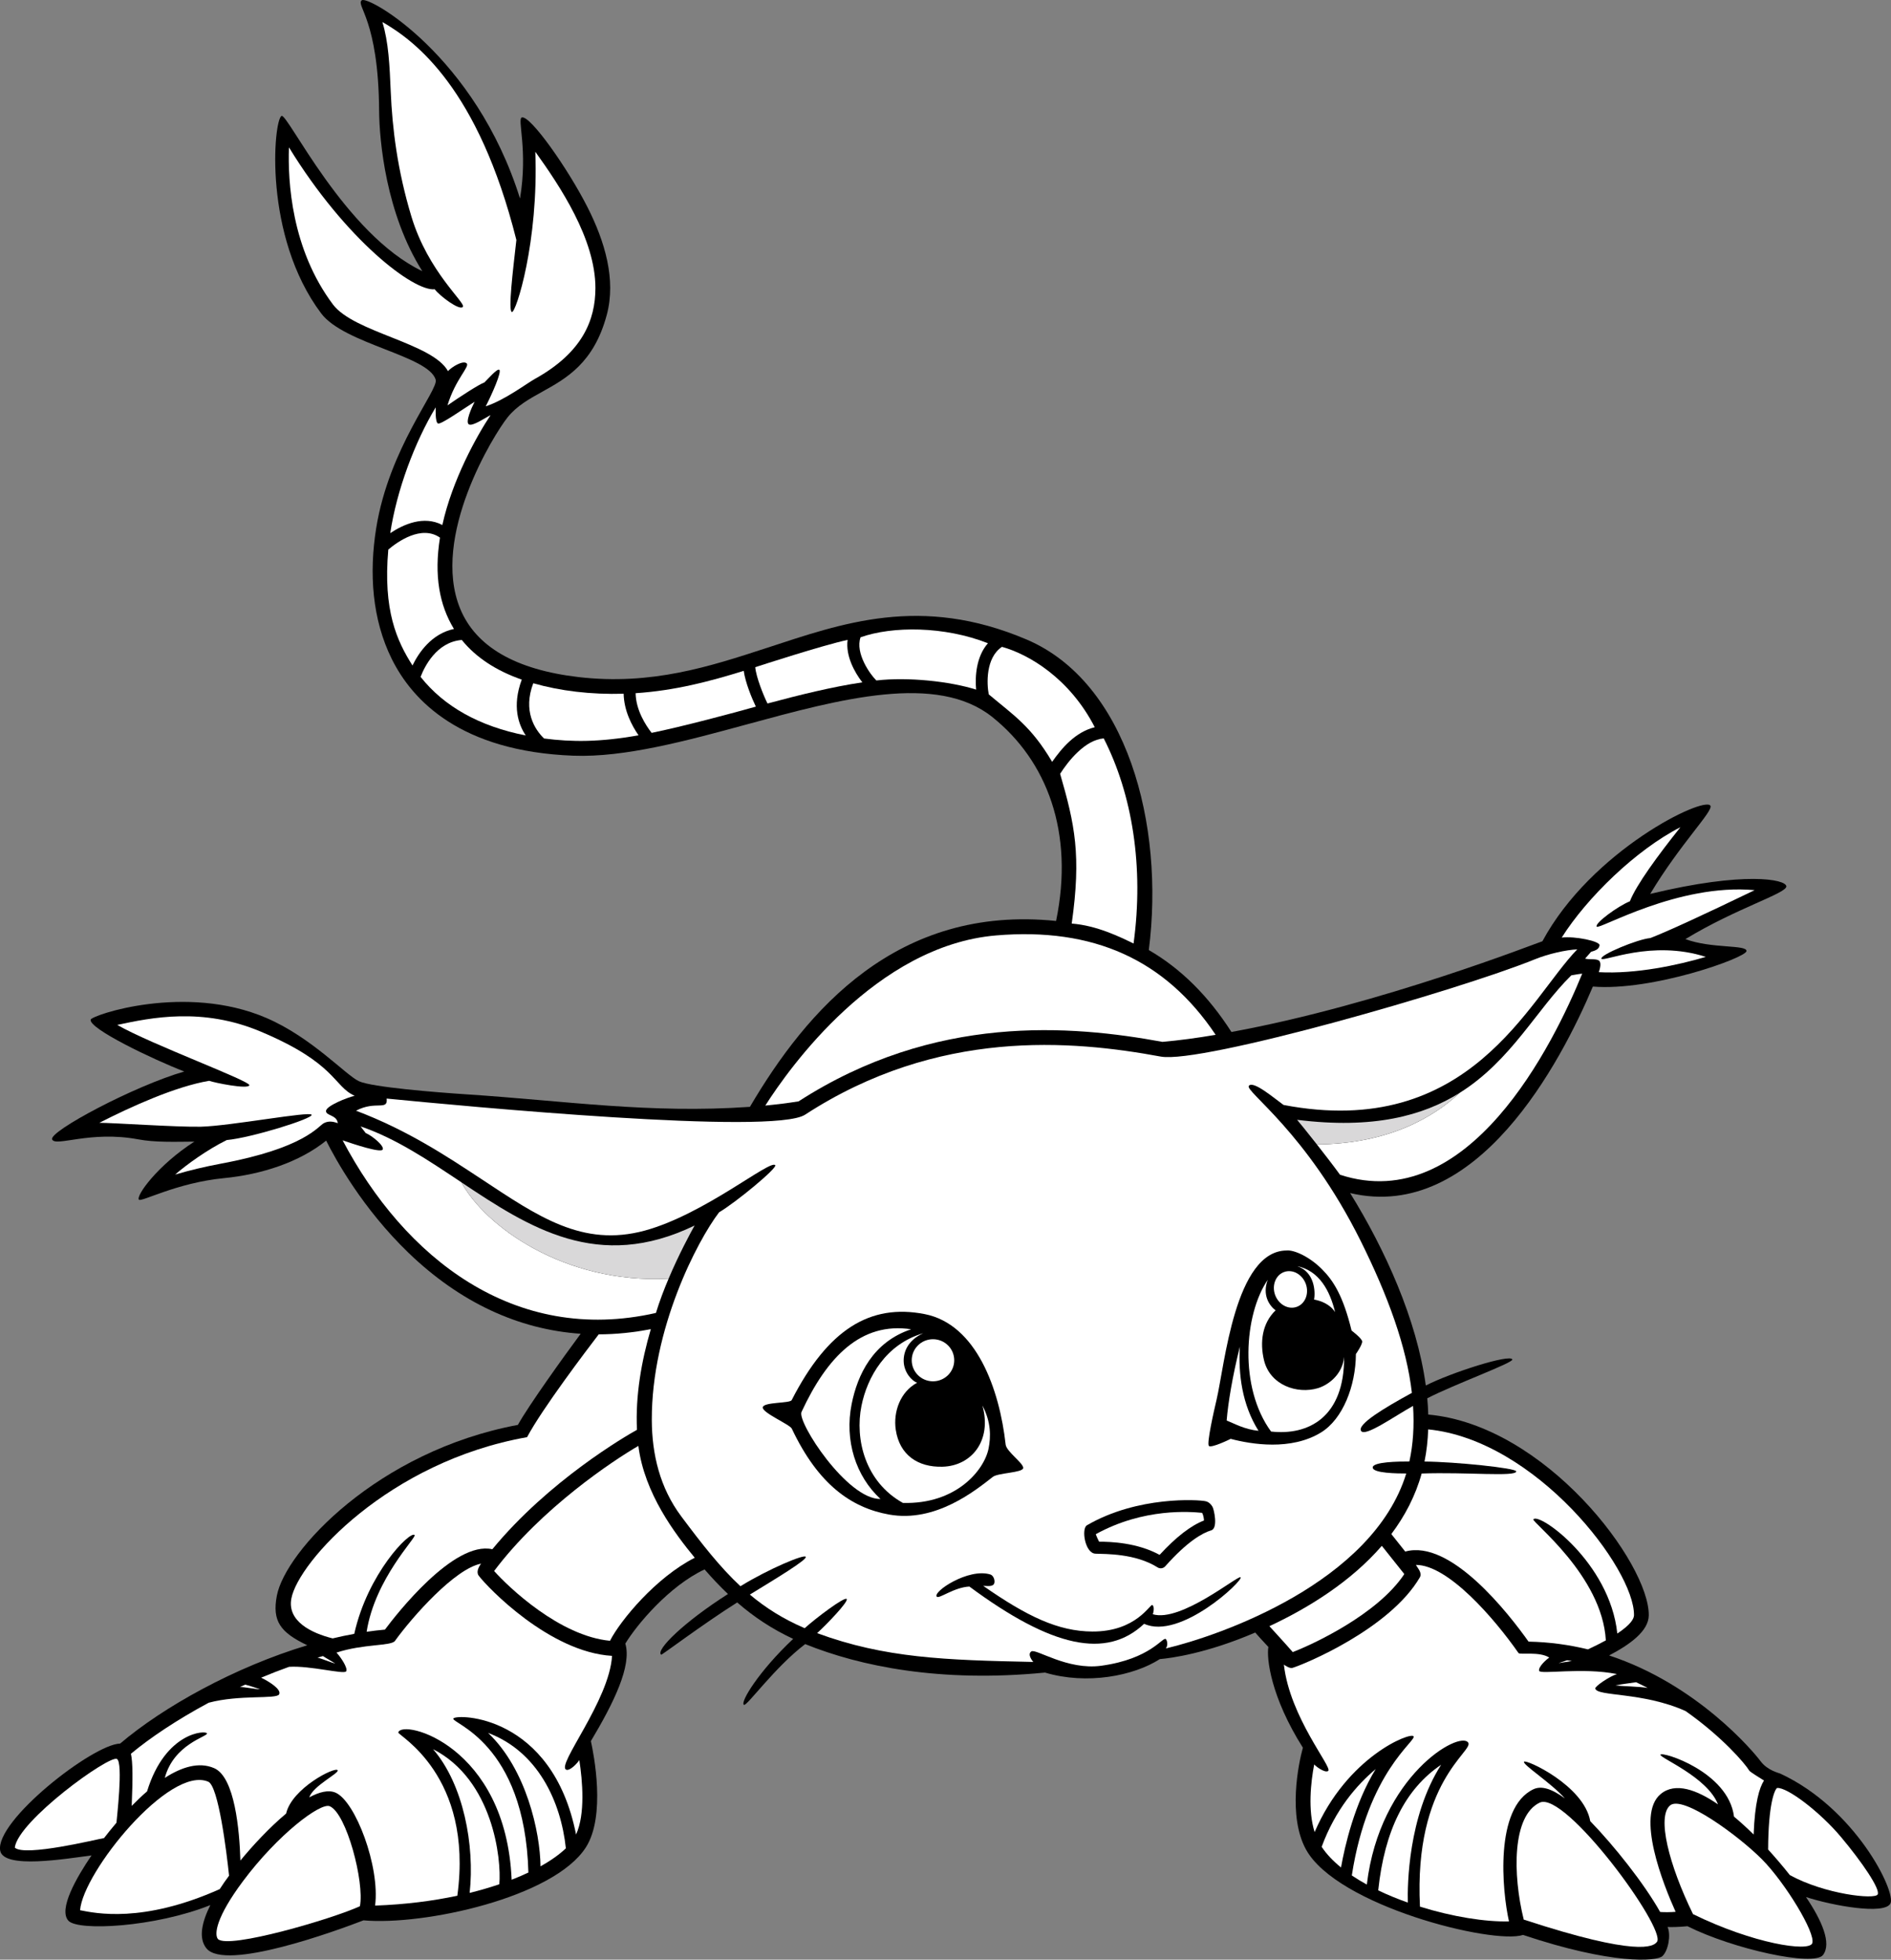<?xml version="1.0" encoding="utf-8"?>
<!-- Generator: Adobe Illustrator 20.1.0, SVG Export Plug-In . SVG Version: 6.00 Build 0)  -->
<svg version="1.1" id="artwork" xmlns="http://www.w3.org/2000/svg" xmlns:xlink="http://www.w3.org/1999/xlink" x="0px" y="0px"
	 viewBox="0 0 236.713 245.287" style="enable-background:new 0 0 236.713 245.287;" xml:space="preserve">
<rect x="0" y="0" width="236.713" height="245.287" fill="#808080" stroke="none"/>
<g>
	<g>
		<g>
			<path d="M222.849,221.997c-0.051-0.051-1.569-0.344-2.467-1.556
				c-0.898-1.212-7.947-9.613-18.957-13.231c2.572-1.347,4.94-3.03,4.966-5.009
				c0.083-6.492-12.896-23.814-27.605-25.143c-0.02-0.674-0.06-1.353-0.122-2.037
				c3.242-1.688,10.795-4.446,10.65-4.857c-0.257-0.727-7.709,1.655-10.833,3.257
				c-1.128-8.279-5.105-17.028-9.474-24.088c15.879,3.755,26.421-16.464,30.386-25.846
				c7.422,0.607,19.103-3.581,19.227-4.428c0.124-0.846-4.417-0.29-7.639-1.514
				c6.373-3.873,12.679-5.723,12.63-6.605c-0.048-0.882-5.238-1.901-17.041,0.95
				c3.768-6.289,7.949-10.403,7.535-11.045c-0.786-1.217-14.891,5.588-21.029,16.971
				c-0.537,0.144-20.114,7.904-38.926,11.356c-2.884-4.505-6.316-7.92-10.343-10.256
				c2.002-15.738-2.726-33.51-15.288-38.864c-13.275-5.658-23.178-2.005-32.564,1.057
				c-7.086,2.312-14.414,4.702-23.535,3.639C64.545,83.828,59.561,80.949,57.604,76.188
				c-3.709-9.021,4.217-21.803,5.931-23.945c1.153-1.441,2.697-2.298,4.332-3.205
				c3.034-1.684,6.473-3.592,8.09-9.633c1.187-4.439-0.262-9.221-2.411-13.463
				c-2.452-4.84-7.179-11.547-8.225-11.239c-0.604,0.178,0.786,4.07-0.227,10.139
				C59.501,6.982,46.048-0.621,45.281,0.039c-0.767,0.661,2.098,2.363,2.177,13.817
				c0.026,3.751,0.85,12.883,5.407,20.087C43.126,29.29,35.977,14.106,35.239,14.511
				c-0.994,0.544-2.323,14.999,4.959,24.709c2.889,3.852,13.459,5.292,14.342,8.312
				c0.369,1.261-5.834,8.528-7.447,18.565c-0.908,5.65-0.513,11.422,1.949,16.388
				c2.593,5.229,8.643,11.574,22.735,12.104c6.427,0.242,14.193-1.873,21.705-3.917
				c11.704-3.186,23.806-6.48,30.751-0.91c6.814,5.464,10.262,14.416,7.965,25.513
				c-19.893-2.044-31.212,11.179-38.323,23.266c-12.543,0.876-23.062-0.75-35.437-1.562
				c-3.946-0.259-11.858-0.899-13.492-1.637c-1.633-0.738-5.904-5.475-11.6-7.926
				c-10.135-4.361-21.848-0.352-21.994,0.206c-0.29,1.107,7.76,4.967,11.713,6.495
				c-6.268,1.81-16.954,7.5-16.541,8.494c0.413,0.994,4.726-1.131,10.777-0.002
				c2.095,0.392,4.457,0.306,7.028,0.285c-4.61,2.959-7.344,6.795-6.94,7.266
				c0.29,0.338,4.734-2.118,10.633-2.693c4.757-0.463,9.481-2.012,12.806-4.698
				c1.142,2.285,4.554,8.506,10.332,14.067c6.408,6.167,13.721,9.574,21.526,10.108
				c-2.106,2.84-6.485,8.942-7.86,11.407c-17.54,3.275-29.125,15.796-30.175,21.395
				c-0.592,3.155,0.415,4.567,3.814,6.188c-9.098,2.737-18.04,7.725-23.427,12.304
				c-3.445,0.095-15.712,9.712-15.012,13.413c0.439,2.317,8.159,1.016,11.43,0.587
				c-1.879,2.762-4.186,6.764-2.89,8.178c1.211,1.321,10.821,0.813,17.765-1.96
				c-1.052,2.105-1.526,4.138-0.489,5.417c2.336,2.881,16.147-2.152,19.659-3.508
				c7.56,0.675,23.824-2.858,27.839-9.139c2.522-3.946,0.983-11.684,0.625-13.296
				c2.879-4.82,5.139-9.439,4.312-12.205c1.422-2.349,5.49-7.217,9.92-9.284
				c0.962,1.105,1.93,2.13,2.929,3.08c-5.475,3.479-9.105,7.025-8.364,7.598
				c0.078,0.061,5.194-3.814,9.52-6.544c2.085,1.812,4.345,3.32,7.007,4.559
				c-4.304,4.044-6.69,7.971-6.162,8.258c0.364,0.198,3.81-4.664,7.663-7.605
				c6.884,2.787,16.928,4.847,30.022,3.566c5.25,1.562,11.077,0.426,14.375-1.688
				c1.369-0.112,5.836-0.7,11.938-3.323c0.405,0.448,1.046,1.182,1.647,1.804
				c-0.243,1.419,0.302,6.257,4.322,12.611c-0.578,2.057-1.887,8.583,0.38,12.726
				c3.872,7.076,23.412,11.942,27.182,10.709c11.127,3.728,16.723,3.331,17.447,2.649
				c0.724-0.682,1.08-2.608,0.646-3.647c0.291,0.042,1.56,0,2.486-0.093
				c5.697,2.86,15.848,5.097,16.973,3.594c1.089-1.455-0.145-4.303-2.138-7.248
				c3.339,1.091,9.847,2.256,10.573,0.804C237.371,236.796,232.274,226.365,222.849,221.997z"/>
			<path style="fill:#FFFFFF;" d="M204.804,210.563c0.494,0.231,0.979,0.469,1.451,0.714
				c-1.044-0.184-3.161-0.208-4.035-0.313C202.726,210.839,204.343,210.633,204.804,210.563z"/>
			<path style="fill:#FFFFFF;" d="M196.168,207.809c0.075,0.014,0.519,0.078,0.594,0.093
				c-0.13,0.004-1.539,0.27-1.667,0.275C195.152,208.155,196.113,207.829,196.168,207.809z"
				/>
			<path style="fill:#FFFFFF;" d="M204.542,202.177c-0.005,0.402-0.355,1.145-2.09,2.289
				c-0.939-8.928-9.844-15.225-10.505-14.29c-0.234,0.33,8.613,7.033,9.07,15.147
				c-0.628,0.345-1.358,0.715-2.223,1.117l-0.02,0.009
				c-2.319-0.566-4.8-0.919-7.433-0.97c-2.504-3.529-9.758-12.855-15.436-11.273
				c0,0-1.419-1.795-1.741-2.189c1.688-2.248,3.016-4.767,3.797-7.579
				c5.624-0.205,11.828,0.445,11.84-0.269c0.007-0.414-7.7-1.203-11.483-1.229
				c0.264-1.306,0.413-2.652,0.461-4.027C192.249,180.252,204.616,196.361,204.542,202.177z"/>
			<path style="fill:#FFFFFF;" d="M210.353,103.54c-2.78,3.483-5.521,7.206-6.326,9.273
				c-1.481,0.596-4.429,2.742-4.157,3.175c0.27,0.433,10.18-5.451,19.771-4.567
				c-6.512,3.144-10.906,5.163-13.054,5.994c-1.629,0.146-6.31,2.105-6.125,2.582
				c0.185,0.476,6.275-2.415,13.073-0.225c-3.488,1.027-8.746,2.171-13.407,1.913
				c0.06-0.15,0.383-1.058,0.079-1.397c-0.304-0.34-1.213-0.14-1.785-0.301
				c0.249-0.291,0.502-0.577,0.755-0.863c0.008,0.001,0.019,0.005,0.026,0.003
				c0.49-0.145,0.967-0.303,1.027-0.811c0.06-0.507-3.077-1.162-4.736-0.962
				C198.654,112.353,204.796,106.378,210.353,103.54z"/>
			<path style="fill:#FFFFFF;" d="M106.104,80.092c-0.272,1.997,0.869,4.059,1.839,5.316
				c-3.826,0.573-7.845,1.57-11.869,2.647c-0.506-1.013-1.421-3.291-1.533-4.544
				C95.206,83.297,102.86,80.803,106.104,80.092z"/>
			<path style="fill:#FFFFFF;" d="M41.678,38.11C36.472,31.169,36.02,22.715,36.171,18.445
				c7.104,11.594,15.631,18.065,18.246,17.761c0.598,0.81,3.103,2.709,3.521,2.209
				c0.416-0.5-4.333-4.333-6.442-11.323c-1.752-5.808-2.388-10.996-2.584-15.614
				c-0.139-3.272-0.271-6.212-1.047-8.721c4.182,2.392,12.022,8.363,16.774,27.282
				c-0.426,3.781-1.056,8.89-0.562,9.02c0.494,0.13,3.36-8.728,2.933-20.064
				c3.038,4.242,7.523,10.897,7.523,17.051c0,4.035-1.643,8.087-7.564,11.374
				c-1.074,0.596-3.781,2.661-6.164,3.438c0.763-1.485,2.043-4.355,1.692-4.575
				c-0.273-0.17-1.393,1.131-1.855,1.582c-0.695,0.253-3.039,1.773-4.627,2.876
				c1.005-3.327,2.857-4.883,2.389-5.271c-0.467-0.389-1.848,0.458-2.329,0.985
				C54.161,42.944,44.304,41.612,41.678,38.11z"/>
			<path style="fill:#FFFFFF;" d="M54.543,50.982c-0.003,0.078-0.091,1.895,0.29,2.031
				c0.381,0.137,3.157-1.827,4.578-2.728c-0.4,0.786-1.174,2.541-0.724,2.832
				c0.45,0.29,2.097-0.851,2.722-1.155c-1.74,2.601-4.807,8.143-6.036,13.75
				c-2.335-1.221-4.881-0.072-6.522,1.02C49.665,61.339,51.924,55.324,54.543,50.982z"/>
			<path style="fill:#FFFFFF;" d="M48.607,68.789c1.122-0.951,4.122-3.123,6.468-1.497
				c-0.757,4.756-0.072,8.446,1.749,11.432c-2.824,0.605-4.422,2.993-5.189,4.574
				C49.676,80.218,47.934,76.41,48.607,68.789z"/>
			<path style="fill:#FFFFFF;" d="M52.649,84.723c0.459-1.203,1.97-4.371,5.159-4.618
				c1.756,2.168,4.262,3.828,7.506,4.963C64.072,88.406,64.917,90.722,65.812,92.056
				C60.039,90.922,55.586,88.442,52.649,84.723z"/>
			<path style="fill:#FFFFFF;" d="M68.101,92.435c-1.168-1.135-2.662-3.456-1.348-6.913
				c3.352,0.957,7.172,1.43,11.314,1.312c0.045,2.117,1.013,3.973,1.866,5.204
				C75.062,92.901,71.63,92.889,68.101,92.435z"/>
			<path style="fill:#FFFFFF;" d="M81.569,91.73c-0.74-0.952-1.968-2.844-2.003-4.965
				c4.898-0.32,9.302-1.477,13.532-2.797c0.217,1.492,0.99,3.368,1.518,4.479
				C92.023,89.184,85.286,90.984,81.569,91.73z"/>
			<path style="fill:#FFFFFF;" d="M109.702,85.173c-0.76-0.726-2.681-3.418-1.978-5.406
				c3.981-1.41,10.481-1.41,15.944,0.747c-1.459,1.655-1.631,4.138-1.478,5.803
				C118.938,85.288,113.682,84.714,109.702,85.173z"/>
			<path style="fill:#FFFFFF;" d="M123.772,86.913c-0.254-1.27-0.409-4.581,1.653-5.949
				c3.31,0.919,8.447,3.894,11.614,10.061c-2.447,0.607-4.117,2.608-5.334,4.333
				C129.063,90.881,126.872,89.524,123.772,86.913z"/>
			<path style="fill:#FFFFFF;" d="M132.705,96.857c1.011-1.586,3.106-4.241,5.458-4.434
				c3.582,7.009,5.042,16.101,3.735,25.675c-1.686-0.812-4.558-2.248-7.742-2.497
				C135.372,107.024,134.539,103.191,132.705,96.857z"/>
			<path style="fill:#FFFFFF;" d="M124.683,117.086c12.188-1.034,21.193,3.039,27.49,12.44
				c-2.322,0.396-4.563,0.7-6.662,0.882c-11.421-2.097-28.494-3.552-45.548,7.449
				c-1.358,0.218-2.752,0.385-4.163,0.524C98.82,133.634,109.695,118.359,124.683,117.086z"/>
			<path style="fill:#FFFFFF;" d="M27.645,145.655c-2.013,0.375-3.935,0.838-5.724,1.364
				c1.436-1.243,4.018-3.117,6.463-4.321c3.023-0.27,10.776-2.673,10.624-3.16
				c-0.152-0.488-10.161,1.4-13.866,1.49c-2.848,0.069-11.138-0.498-12.706-0.488
				c4.03-2.053,9.541-4.547,13.745-5.258c0.689,0.251,4.866,1.091,5.031,0.56
				c0.165-0.531-12.284-5.115-16.537-7.555l0.011-0.002
				c4.249-0.913,10.646-2.231,17.927,0.829c9.496,3.991,9.098,6.827,11.769,8.037
				c0.01,0.004,0.021,0.001,0.032,0.002c-0.975,0.227-3.556,1.258-3.602,1.889
				c-0.046,0.63,1.348,0.481,1.475,1.542c-0.405-0.126-1.049-0.374-1.757,0.004
				C39.822,140.967,38.13,143.704,27.645,145.655z"/>
			<g>
				<path style="fill:#FFFFFF;" d="M57.763,147.995c-4.106-2.739-8.188-5.499-12.628-7.004
					c0.102,0.126,0.631,0.81,0.648,0.835c0.757,0.299,2.376,1.622,2.12,2.064
					c-0.256,0.442-3.603-0.668-5.013-1.156c7.722,14.645,21.459,25.637,39.218,21.605
					c0.446-1.455,1.005-2.921,1.588-4.296C70.574,160.726,60.689,153.435,57.763,147.995z"/>
				<path style="fill:#D9D8D9;" d="M57.763,147.995c2.926,5.44,12.811,12.731,25.933,12.047
					c1.29-3.045,2.695-5.639,3.251-6.645C74.865,159.242,66.264,153.664,57.763,147.995z"/>
			</g>
			<path style="fill:#FFFFFF;" d="M36.472,200.085c0.862-4.599,12.192-17.143,29.507-20.198
				c1.883-3.549,7.489-10.939,8.967-12.869c2.144-0.005,4.321-0.222,6.524-0.655
				c-1.165,3.965-1.943,8.325-1.734,12.603c-1.373,0.765-11.015,6.339-18.106,14.95
				c-4.829-1.094-12.036,8.174-13.444,10.06c-0.756,0.066-1.521,0.157-2.292,0.27
				c1.052-6.68,6.297-11.839,6.008-12.109c-0.59-0.552-5.886,4.838-7.556,12.367
				c-0.897,0.163-1.799,0.354-2.704,0.571C38.995,204.418,35.937,202.935,36.472,200.085z"/>
			<path style="fill:#FFFFFF;" d="M41.966,208.23c-0.224-0.036-1.983-0.72-2.215-0.753
				c0.149-0.042,0.527-0.148,0.676-0.189C40.501,207.358,41.879,208.145,41.966,208.23z"/>
			<path style="fill:#FFFFFF;" d="M32.542,211.434c-0.439,0.027-2.047-0.307-2.507-0.269
				c0.219-0.102,0.44-0.202,0.661-0.303C30.903,210.902,32.285,211.335,32.542,211.434z"/>
			<path style="fill:#FFFFFF;" d="M1.852,231.265c0.405-3.358,11.815-11.614,12.784-11.097
				c0.82,0.437-0.049,7.689-0.057,7.977c-0.603,0.708-1.126,1.367-1.554,1.923
				C12.148,230.212,3.103,232.437,1.852,231.265z"/>
			<path style="fill:#FFFFFF;" d="M27.28,242.705c-0.479-0.597-0.23-2.734,3.14-7.248
				c4.368-5.848,9.69-9.857,10.851-9.376c2.107,0.875,4.367,9.512,3.783,12.516
				C41.709,240.148,28.602,244.013,27.28,242.705z"/>
			<path style="fill:#FFFFFF;" d="M62.504,235.848c-1.147,0.391-2.386,0.756-3.714,1.084
				c0.654-5.935-0.775-13.592-4.58-17.989C61.708,222.772,62.789,232.698,62.504,235.848z"/>
			<path style="fill:#FFFFFF;" d="M67.66,233.604c-0.039-4.254-1.783-12.172-6.561-16.696
				c6.231,2.334,9.117,8.595,9.735,14.441C70.072,232.083,69.009,232.853,67.66,233.604z"/>
			<path style="fill:#FFFFFF;" d="M72.109,229.622c-2.985-15.062-14.923-15.103-15.353-14.528
				c-0.43,0.575,8.941,2.893,9.388,19.287c-0.651,0.309-1.35,0.611-2.098,0.903
				c-0.716-16.845-13.719-20.149-14.192-18.436c-0.097,0.353,9.446,5.319,7.395,20.436
				c-3.036,0.648-6.482,1.1-10.295,1.235c0.635-4.846-2.468-13.105-4.974-14.146l0,0
				c-0.869-0.361-2.009-0.078-3.266,0.598c0.483-1.444,3.736-3.012,3.557-3.386
				c-0.252-0.527-5.744,2.244-6.454,5.414c-2.083,1.741-4.178,4-5.724,5.88
				c-0.115-3.768-0.692-10.442-3.29-11.564c-1.912-0.826-4.085-0.129-6.173,1.221
				c1.134-4.249,5.389-5.169,5.281-5.569c-0.109-0.399-5.205-0.242-7.502,7.256
				c-0.67,0.579-1.314,1.197-1.922,1.82c0.142-3.5,0.139-5.449-0.097-6.527
				c2.351-1.967,5.753-4.25,9.732-6.388c3.855-1.038,8.501-0.413,8.823-1.053
				c0.322-0.641-1.364-1.657-2.258-2.083c1.147-0.481,2.316-0.936,3.499-1.359
				c2.658-0.171,6.9,0.991,7.147,0.561c0.247-0.43-0.735-1.837-1.211-2.341
				c3.372-1.112,6.84-0.803,7.315-1.461c2.212-3.064,7.519-9.047,10.782-9.673
				c-0.324,0.436-0.624,1.065-0.294,1.504c1.118,1.491,8.882,9.575,16.69,10.039
				c-0.333,5.613-6.99,13.683-5.744,14.244c0.466,0.21,1.437-0.853,1.648-1.199
				C72.914,222.876,73.287,227.062,72.109,229.622z"/>
			<path style="fill:#FFFFFF;" d="M76.356,205.374c-6.289-0.591-12.675-6.691-14.504-8.733
				c5.942-7.903,14.959-13.866,18.059-15.661c0.753,5.969,4.613,11.027,7.055,14.001
				C82.109,197.446,77.684,202.796,76.356,205.374z"/>
			<path style="fill:#FFFFFF;" d="M137.854,208.498c-4.25,0.583-8.163-2.172-8.748-1.794
				c-0.585,0.377,0.229,1.309,0.241,1.318c-11.057-0.231-18.56-0.476-27.062-3.605
				c1.143-1.033,3.973-3.966,3.699-4.276c-0.274-0.311-3.915,2.439-5.252,3.658
				c-2.68-1.147-4.885-2.542-6.867-4.208c3.212-1.967,7.155-4.339,7.002-4.724
				c-0.154-0.384-4.71,1.54-8.181,3.678c-2.576-2.403-4.841-5.308-7.425-8.767
				c-2.653-3.553-3.653-7.749-3.669-12.03c-0.043-11.405,5.678-22.417,8.422-26.005
				c2.136-1.262,7.307-5.545,7.028-5.896c-0.606-0.766-8.856,6.151-16.33,8.184
				c-7.8,2.121-13.378-1.781-20.454-6.451c-4.396-2.9-9.334-6.154-15.689-8.554
				c2.431-1.307,4.019,0.059,3.829-1.52c9.743,0.949,48.384,4.618,52.379,2.018
				c16.629-10.819,33.38-9.332,44.533-7.273c5.056,0.929,37.156-8.257,46.866-12.194
				c1.645-0.667,3.843-1.161,5.261-1.226c-6.086,6.271-13.5,23.917-36.765,19.474
				c-1.235-0.89-3.781-3.073-4.342-2.398c-0.561,0.675,7.189,5.758,13.976,19.378
				c3.441,6.905,5.78,13.33,6.431,19.059c-3.538,1.93-6.846,3.934-6.365,4.753
				c0.481,0.819,4.118-1.797,6.511-3.12c0.16,2.501,0.01,4.834-0.46,6.957
				c-1.32-0.003-4.609,0.029-4.589,0.756c0.02,0.726,3.155,0.742,4.198,0.744
				c-4.2,13.645-23.333,20.306-30.095,21.899c0.312-0.417,0.157-1.01,0-1.167
				C145.577,204.804,144.072,207.645,137.854,208.498z"/>
			<path style="fill:#FFFFFF;" d="M172.975,193.489c0.323,0.402,2.27,2.853,2.815,3.535
				c-3.359,5.072-11.535,8.832-13.968,9.766c-0.655-0.773-2.92-3.243-2.92-3.243
				C163.878,201.22,169.126,197.934,172.975,193.489z"/>
			<path style="fill:#FFFFFF;" d="M165.444,231.163c1.719-4.675,4.394-7.739,6.766-9.735
				c-2.657,4.325-3.87,9.652-4.343,12.32C166.88,232.946,166.051,232.083,165.444,231.163z"/>
			<path style="fill:#FFFFFF;" d="M172.523,236.615c0.797-7.54,3.402-12.705,7.877-15.723
				c-4.142,6.473-4.228,15.125-4.169,17.251C174.955,237.692,173.706,237.182,172.523,236.615z"
				/>
			<path style="fill:#FFFFFF;" d="M190.739,240.271c-1.401-5.67-1.453-13.003,2.003-14.641
				c3.194-1.515,15.833,15.742,14.684,17.416C207.001,243.665,205.017,244.95,190.739,240.271z"/>
			<path style="fill:#FFFFFF;" d="M199.065,227.95c-0.793-4.476-8.107-7.807-8.292-7.436
				c-0.185,0.371,3.308,2.581,5.12,4.587c-1.697-1.24-2.968-1.603-3.943-1.142
				c-4.889,2.315-3.924,12.698-3.057,16.537c-2.934,0.079-7.084-0.578-11.144-1.846
				c-0.784-15.685,6.763-19.459,6.04-20.529c-1.057-1.562-11.074,4.14-12.691,17.766
				c-0.659-0.361-1.288-0.741-1.879-1.139c2.008-13.02,8.12-16.838,7.725-17.421
				c-0.37-0.546-8.318,2.53-12.38,11.994c-0.867-2.73-0.477-6.276-0.054-8.473
				c0.15,0.208,1.345,1.121,1.754,0.816c0.568-0.425-4.809-6.701-5.549-13.311
				c0.02,0.026,0.7,0.525,1.072,0.414c1.483-0.445,12.173-4.873,15.945-11.327
				c0.328-0.561-0.261-1.149-0.491-1.562c4.018-0.019,9.821,6.693,12.845,11.03
				c0.172,0.247,2.636-0.224,3.853,0.569c-0.371,0.236-1.396,1.161-1.272,1.655
				c0.124,0.494,5.46-0.464,9.741,0.412c-0.867,0.247-2.758,1.518-2.711,1.799
				c0.169,1.024,5.956,0.414,11.308,2.83c4.585,3.228,7.436,6.564,7.975,7.462
				c0.101,0.167,1.347,0.911,1.837,1.23c-0.583,0.896-1.149,2.769-1.297,6.757
				c-0.743-0.731-1.577-1.504-2.459-2.241c-0.695-5.619-9.04-8.199-9.208-7.75
				c-0.145,0.388,5.875,2.789,7.202,6.216c-2.609-1.796-5.331-2.825-7.176-1.288
				c-3.143,2.619,0.326,11.305,1.873,14.741c-0.579,0.052-1.423,0.061-1.935,0.018
				C205.794,235.726,202.035,231.013,199.065,227.95z"/>
			<path style="fill:#FFFFFF;" d="M211.928,239.587c-3.037-6.212-4.539-12.213-2.866-13.608
				c1.601-1.334,8.639,3.865,11.501,6.749c2.862,2.883,6.761,9.238,6.29,10.51
				C226.444,244.341,219.501,243.298,211.928,239.587z"/>
			<path style="fill:#FFFFFF;" d="M224.053,234.704c-0.951-1.201-1.909-2.311-2.721-3.201
				c0.023-5.67,0.801-7.473,1.119-7.705c1.263-0.121,5.362,2.992,7.987,6.117
				s4.963,6.548,4.607,7.211C234.688,237.79,228.438,237.102,224.053,234.704z"/>
			<path d="M137.128,194.472c1.313,0.046,5.02-0.026,7.774,1.714
				c0.311,0.196,0.718,0.139,0.961-0.136c2.788-3.136,4.667-4.176,5.752-4.497
				c0.896-0.264,0.34-2.641,0.173-2.933c-0.28-0.489-0.627-0.658-0.867-0.713
				c-0.864-0.2-8.509-0.686-14.862,3.011C135.335,191.339,135.814,194.426,137.128,194.472z"
				/>
			<path style="fill:#FFFFFF;" d="M150.476,189.359c0.119,0.18,0.229,0.618,0.237,0.96
				c-1.635,0.627-3.497,2.064-5.556,4.302c-2.817-1.54-6.133-1.65-7.577-1.65
				c-0.191-0.378-0.337-0.712-0.414-0.938C143.216,188.693,149.088,189.231,150.476,189.359z"/>
			<path d="M155.298,197.421c-0.285-0.301-7.49,5.687-10.992,4.632
				c0.028-0.036,0.277-0.904-0.051-1.157c-0.266-0.204-1.98,3.35-7.527,3.319
				c-4.266-0.024-8.177-1.901-13.648-5.716c0.4-0.013,1.257,0.178,1.389-0.353
				c0.096-0.387-0.121-0.956-0.501-1.073c-2.751-0.848-7.275,2.189-6.696,2.785
				c0.289,0.297,2.14-1.173,4.074-1.275c10.345,7.657,17.166,9.107,21.874,4.663
				C147.724,205.325,155.671,197.815,155.298,197.421z"/>
			<path d="M154.052,180.099c2.584,0.681,7.558,1.506,11.315-0.803
				c2.724-1.674,4.339-5.811,4.364-9.816c0.04-0.044,0.816-1.19,0.784-1.577
				c-0.033-0.386-1.326-1.359-1.326-1.359c-1.06-4.343-2.274-6.246-3.708-7.68
				c-1.642-1.642-3.549-2.436-4.426-2.343l0,0c-6.466,0.044-7.755,14.383-8.765,18.668
				c-0.342,1.449-1.253,5.475-0.967,5.791C151.611,181.296,154.012,180.131,154.052,180.099z"
				/>
			<path style="fill:#FFFFFF;" d="M159.625,162.108c-0.446-1.199,0.049-2.495,1.103-2.888
				c0.465-0.173,0.985-0.148,1.465,0.071c0.567,0.26,1.026,0.766,1.259,1.39
				c0.232,0.624,0.217,1.307-0.042,1.874c-0.22,0.48-0.597,0.84-1.062,1.013
				C161.294,163.963,160.072,163.307,159.625,162.108z"/>
			<path style="fill:#FFFFFF;" d="M158.695,160.191c-0.712,1.907,0.191,3.223,0.981,3.825
				c-1.693,1.618-1.985,4.008-1.45,6.237c0.75,3.125,4.151,4.28,6.75,3.5
				c1.25-0.375,3.062-1.656,3.281-3.906c0.034,7.562-4.481,9.857-9.146,9.335
				C155.077,173.681,155.726,164.535,158.695,160.191z"/>
			<path style="fill:#FFFFFF;" d="M162.385,158.486c2.746,0.564,4.097,3.068,4.74,5.756
				c-0.64-1.016-1.806-1.429-2.634-1.58C164.68,161.721,164.566,159.201,162.385,158.486z"/>
			<path style="fill:#FFFFFF;" d="M155.206,168.555c-0.207,3.437,0.271,7.254,2.334,10.539
				c-1.738-0.174-3.018-0.903-3.988-1.291C153.73,175.588,154.282,172.259,155.206,168.555z"/>
			<path d="M124.282,184.857c0.646-0.504,3.689-0.51,3.8-1.086
				c0.11-0.577-2.098-2.072-2.196-2.955c-0.763-6.875-3.632-15.06-10.138-16.333
				c-6.837-1.338-12.117,1.919-16.646,10.766c-0.218,0.425-3.543,0.219-3.622,0.906
				c-0.079,0.687,3.387,2.135,3.639,2.668c3.299,6.986,7.45,9.906,12.181,10.751
				C117.129,190.615,122.108,186.552,124.282,184.857z"/>
			<path style="fill:#FFFFFF;" d="M113.024,188.118c-4.732-2.636-6.025-7.971-5.19-12.136
				c0.725-3.615,3.05-7.735,7.738-9.104c-1.894,0.86-2.486,2.288-2.45,3.521
				c0.041,1.375,0.997,2.428,1.679,2.678c-2.094,1.119-3.007,3.636-2.671,5.884
				c0.469,3.141,2.752,4.714,5.86,4.625c3.631-0.104,6.214-3.271,4.986-7.665
				c1.103,2.103,1.062,3.936,0.77,5.394C123.21,184.002,119.71,188.311,113.024,188.118z"/>
			<path style="fill:#FFFFFF;" d="M100.331,176.736c3.208-6.92,7.458-11.295,13.726-10.354
				c-4.802,1.599-6.716,5.704-7.448,9.355c-0.915,4.564,0.509,9.028,3.608,11.888
				C106.039,187.691,99.756,177.976,100.331,176.736z"/>
		</g>
		<g>
			<path style="fill:#FFFFFF;" d="M196.692,122.084c-4.321,4.233-7.511,10.652-13.959,14.7
				c-3.278,3.046-8.859,6.386-17.888,6.46c0.982,1.249,2.066,2.656,2.897,3.797
				c16.083,5.25,26.727-16.371,30.318-25.171C197.556,121.916,196.76,122.078,196.692,122.084z"/>
			<path style="fill:#D9D8D9;" d="M162.37,140.165c0.263,0.305,1.296,1.579,2.476,3.079
				c9.028-0.075,14.609-3.415,17.888-6.46C178.135,139.669,171.883,141.351,162.37,140.165z"/>
		</g>
		<path style="fill:#FFFFFF;" d="M28.674,234.776c-0.312-3.009-1.333-11.213-2.603-11.762
			c-4.844-2.092-15.688,11.324-16.047,16.085c1.904,0.371,7.809,1.679,17.481-2.641
			C27.897,235.849,28.291,235.284,28.674,234.776z"/>
	</g>
	<ellipse style="fill:#FFFFFF;" cx="116.789" cy="170.262" rx="2.66" ry="2.634"/>
</g>
</svg>
